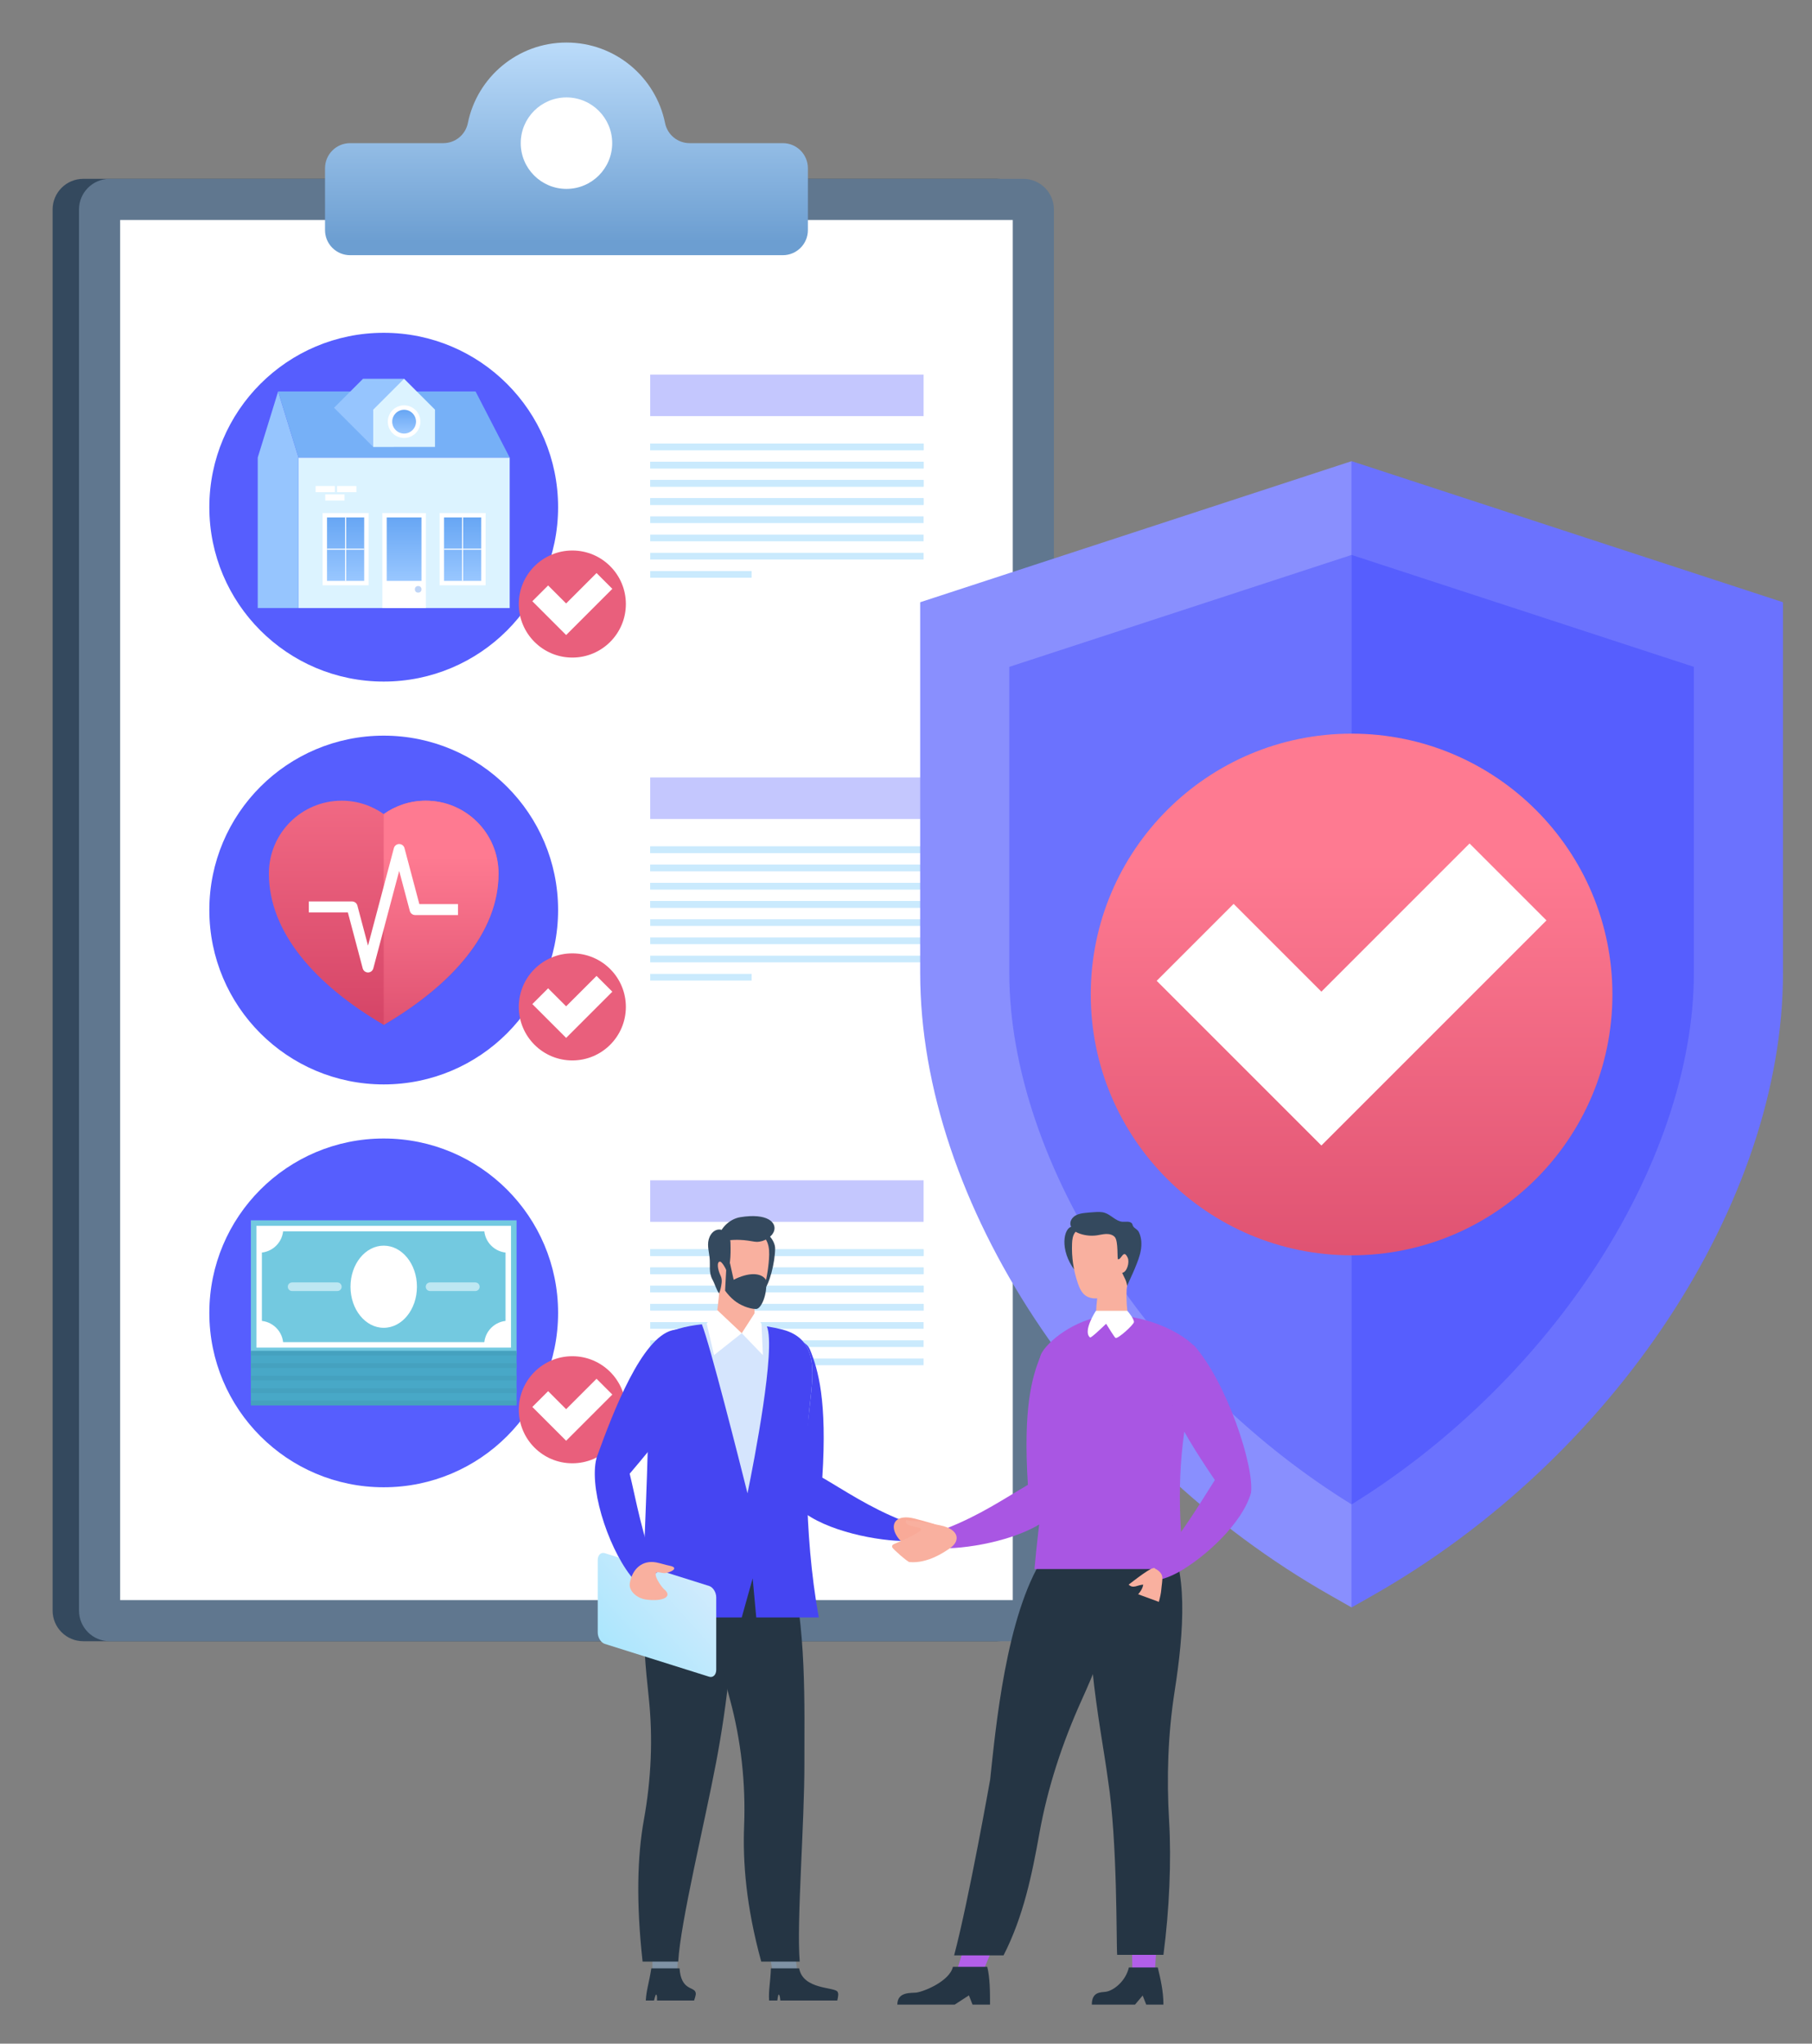<?xml version="1.0" encoding="utf-8"?>
<!-- Generator: Adobe Illustrator 16.0.0, SVG Export Plug-In . SVG Version: 6.00 Build 0)  -->
<!DOCTYPE svg PUBLIC "-//W3C//DTD SVG 1.1//EN" "http://www.w3.org/Graphics/SVG/1.1/DTD/svg11.dtd">
<svg version="1.1" id="Calque_1" xmlns="http://www.w3.org/2000/svg" xmlns:xlink="http://www.w3.org/1999/xlink" x="0px" y="0px"
	 width="532px" height="600px" viewBox="0 0 532 600" enable-background="new 0 0 532 600" xml:space="preserve">
<rect x="0" y="0" width="532" height="600" fill="#808080" stroke="none"/>
<g>
	<path fill="#34495E" d="M292.674,481.846H24.445c-4.97,0-8.999-4.028-8.999-8.999V61.506c0-4.97,4.029-8.999,8.999-8.999h268.229
		c4.97,0,8.998,4.029,8.998,8.999v411.342C301.672,477.817,297.644,481.846,292.674,481.846z"/>
	<path fill="#60778F" d="M300.426,481.846H32.197c-4.97,0-8.999-4.028-8.999-8.999V61.506c0-4.97,4.029-8.999,8.999-8.999h268.229
		c4.97,0,8.998,4.029,8.998,8.999v411.342C309.424,477.817,305.396,481.846,300.426,481.846z"/>
	<rect x="35.275" y="64.584" fill="#FFFFFF" width="262.072" height="405.186"/>
	<linearGradient id="SVGID_1_" gradientUnits="userSpaceOnUse" x1="166.312" y1="70.902" x2="166.312" y2="14.022">
		<stop  offset="0" style="stop-color:#6C9ED1"/>
		<stop  offset="1" style="stop-color:#B9DAF9"/>
	</linearGradient>
	<path fill="url(#SVGID_1_)" d="M202.466,42.028c-3.498,0-6.509-2.464-7.204-5.893c-2.731-13.49-14.655-23.646-28.951-23.646
		c-14.296,0-26.221,10.156-28.951,23.646c-0.694,3.429-3.706,5.893-7.204,5.893h-27.365c-4.067,0-7.365,3.297-7.365,7.365V67.56
		c0,4.067,3.297,7.364,7.365,7.364h127.041c4.067,0,7.365-3.297,7.365-7.365V49.393c0-4.067-3.297-7.365-7.365-7.365H202.466z"/>
	<circle fill="#FFFFFF" cx="166.312" cy="42.028" r="13.427"/>
	<g>
		<g>
			<g>
				<rect x="190.901" y="130.225" fill="#CAEAFD" width="80.263" height="1.958"/>
			</g>
			<g>
				<rect x="190.901" y="135.571" fill="#CAEAFD" width="80.263" height="1.958"/>
			</g>
			<g>
				<rect x="190.901" y="140.917" fill="#CAEAFD" width="80.263" height="1.958"/>
			</g>
			<g>
				<rect x="190.901" y="146.264" fill="#CAEAFD" width="80.263" height="1.958"/>
			</g>
			<g>
				<rect x="190.901" y="130.225" fill="#CAEAFD" width="80.263" height="1.958"/>
			</g>
			<g>
				<rect x="190.901" y="135.571" fill="#CAEAFD" width="80.263" height="1.958"/>
			</g>
			<g>
				<rect x="190.901" y="140.917" fill="#CAEAFD" width="80.263" height="1.958"/>
			</g>
			<g>
				<rect x="190.901" y="146.264" fill="#CAEAFD" width="80.263" height="1.958"/>
			</g>
			<g>
				<rect x="190.901" y="151.61" fill="#CAEAFD" width="80.263" height="1.958"/>
			</g>
			<g>
				<rect x="190.901" y="156.957" fill="#CAEAFD" width="80.263" height="1.958"/>
			</g>
			<g>
				<rect x="190.901" y="162.303" fill="#CAEAFD" width="80.263" height="1.958"/>
			</g>
			<g>
				<rect x="190.901" y="167.65" fill="#CAEAFD" width="29.779" height="1.958"/>
			</g>
		</g>
		<circle fill="#565EFE" cx="112.657" cy="148.902" r="51.198"/>
		<g>
			<rect x="87.646" y="134.339" fill="#DCF3FF" width="61.999" height="44.177"/>
			<polygon fill="#96C5FE" points="81.658,114.932 75.671,134.338 75.671,178.516 87.646,178.516 87.646,134.339 			"/>
			<polygon fill="#76B0F7" points="87.646,134.339 81.658,114.932 139.629,114.932 149.644,134.339 			"/>
			<polygon fill="#FFFFFF" points="125.043,178.546 112.247,178.516 112.247,150.624 125.043,150.655 			"/>
			<linearGradient id="SVGID_2_" gradientUnits="userSpaceOnUse" x1="118.644" y1="170.543" x2="118.644" y2="151.918">
				<stop  offset="0" style="stop-color:#99C7FF"/>
				<stop  offset="1" style="stop-color:#67A6F4"/>
			</linearGradient>
			<rect x="113.54" y="151.918" fill="url(#SVGID_2_)" width="10.209" height="18.625"/>
			<circle fill="#BFD5F7" cx="122.776" cy="173.019" r="0.973"/>
			<polygon fill="#96C5FE" points="106.586,111.204 98.076,119.714 109.576,131.214 115.655,131.214 118.645,111.204 			"/>
			<polygon fill="#DCF3FF" points="118.645,111.204 109.576,120.273 109.576,131.214 127.714,131.214 127.714,120.273 			"/>
			<path fill="#FFFFFF" d="M98.321,142.685H92.66v1.809h5.661V142.685z M98.968,142.685v1.809h5.661v-1.809H98.968z M95.49,146.949
				h5.661v-1.809H95.49V146.949z"/>
			<circle fill="#FFFFFF" cx="118.645" cy="123.797" r="4.787"/>
			<linearGradient id="SVGID_3_" gradientUnits="userSpaceOnUse" x1="118.644" y1="127.29" x2="118.644" y2="120.303">
				<stop  offset="0" style="stop-color:#99C7FF"/>
				<stop  offset="1" style="stop-color:#67A6F4"/>
			</linearGradient>
			<path fill="url(#SVGID_3_)" d="M118.645,127.29c-1.926,0-3.493-1.567-3.493-3.493c0-1.927,1.567-3.494,3.493-3.494
				c1.927,0,3.493,1.567,3.493,3.494C122.138,125.723,120.571,127.29,118.645,127.29z"/>
			<g>
				<rect x="94.72" y="150.624" fill="#FFFFFF" width="13.499" height="21.213"/>
				<linearGradient id="SVGID_4_" gradientUnits="userSpaceOnUse" x1="101.469" y1="170.543" x2="101.469" y2="151.918">
					<stop  offset="0" style="stop-color:#99C7FF"/>
					<stop  offset="1" style="stop-color:#67A6F4"/>
				</linearGradient>
				<rect x="96.013" y="151.918" fill="url(#SVGID_4_)" width="10.912" height="18.625"/>
				<polygon fill="#FFFFFF" points="106.925,161.075 101.626,161.075 101.626,151.918 101.313,151.918 101.313,161.075 
					96.014,161.075 96.014,161.388 101.313,161.388 101.313,170.543 101.626,170.543 101.626,161.388 106.925,161.388 				"/>
			</g>
			<g>
				<rect x="129.07" y="150.624" fill="#FFFFFF" width="13.499" height="21.213"/>
				<linearGradient id="SVGID_5_" gradientUnits="userSpaceOnUse" x1="135.82" y1="170.543" x2="135.82" y2="151.918">
					<stop  offset="0" style="stop-color:#99C7FF"/>
					<stop  offset="1" style="stop-color:#67A6F4"/>
				</linearGradient>
				<rect x="130.364" y="151.918" fill="url(#SVGID_5_)" width="10.912" height="18.625"/>
				<polygon fill="#FFFFFF" points="141.276,161.075 135.977,161.075 135.977,151.918 135.663,151.918 135.663,161.075 
					130.364,161.075 130.364,161.388 135.663,161.388 135.663,170.543 135.977,170.543 135.977,161.388 141.276,161.388 				"/>
			</g>
		</g>
		<circle fill="#E95F7C" cx="168.036" cy="177.341" r="15.717"/>
		<polygon fill="#FFFFFF" points="166.216,177.169 160.929,171.882 156.292,176.517 166.216,186.44 179.779,172.877 
			175.144,168.242 		"/>
		<g>
			<g>
				<rect x="190.901" y="248.499" fill="#CAEAFD" width="80.263" height="1.958"/>
			</g>
			<g>
				<rect x="190.901" y="253.845" fill="#CAEAFD" width="80.263" height="1.958"/>
			</g>
			<g>
				<rect x="190.901" y="259.191" fill="#CAEAFD" width="80.263" height="1.958"/>
			</g>
			<g>
				<rect x="190.901" y="264.539" fill="#CAEAFD" width="80.263" height="1.958"/>
			</g>
			<g>
				<rect x="190.901" y="248.499" fill="#CAEAFD" width="80.263" height="1.958"/>
			</g>
			<g>
				<rect x="190.901" y="253.845" fill="#CAEAFD" width="80.263" height="1.958"/>
			</g>
			<g>
				<rect x="190.901" y="259.191" fill="#CAEAFD" width="80.263" height="1.958"/>
			</g>
			<g>
				<rect x="190.901" y="264.539" fill="#CAEAFD" width="80.263" height="1.958"/>
			</g>
			<g>
				<rect x="190.901" y="269.885" fill="#CAEAFD" width="80.263" height="1.958"/>
			</g>
			<g>
				<rect x="190.901" y="275.231" fill="#CAEAFD" width="80.263" height="1.958"/>
			</g>
			<g>
				<rect x="190.901" y="280.578" fill="#CAEAFD" width="80.263" height="1.958"/>
			</g>
			<g>
				<rect x="190.901" y="285.924" fill="#CAEAFD" width="29.779" height="1.958"/>
			</g>
		</g>
		<circle fill="#565EFE" cx="112.657" cy="267.176" r="51.198"/>
		<g>
			
				<linearGradient id="SVGID_6_" gradientUnits="userSpaceOnUse" x1="-3548.913" y1="298.381" x2="-3548.913" y2="203.634" gradientTransform="matrix(-1 0 0 1 -3436.255 0)">
				<stop  offset="0" style="stop-color:#D64668"/>
				<stop  offset="1" style="stop-color:#FE7A91"/>
			</linearGradient>
			<path fill="url(#SVGID_6_)" d="M100.315,235.075c4.599,0,8.856,1.458,12.342,3.931c3.486-2.473,7.743-3.931,12.343-3.931
				c11.8,0,21.367,9.567,21.367,21.368c0,17.307-13.604,32.65-33.71,44.445c-20.106-11.795-33.709-27.139-33.709-44.445
				C78.948,244.642,88.514,235.075,100.315,235.075z"/>
			
				<linearGradient id="SVGID_7_" gradientUnits="userSpaceOnUse" x1="-3565.767" y1="316.393" x2="-3565.767" y2="251.471" gradientTransform="matrix(-1 0 0 1 -3436.255 0)">
				<stop  offset="0" style="stop-color:#D64668"/>
				<stop  offset="1" style="stop-color:#FE7A91"/>
			</linearGradient>
			<path fill="url(#SVGID_7_)" d="M112.657,239.006c3.486-2.473,7.743-3.931,12.343-3.931c11.8,0,21.367,9.567,21.367,21.368
				c0,17.307-13.604,32.65-33.71,44.445V239.006z"/>
			<g>
				<path fill="#FFFFFF" d="M108.049,285.506c-0.73,0-1.37-0.491-1.557-1.198l-4.36-16.429H90.669v-3.222h12.701
					c0.73,0,1.37,0.492,1.557,1.199l3.122,11.761l7.596-28.62c0.188-0.706,0.827-1.198,1.557-1.198s1.37,0.492,1.557,1.198
					l4.361,16.429h11.345v3.222H121.88c-0.73,0-1.369-0.492-1.557-1.198l-3.122-11.761l-7.596,28.619
					C109.418,285.015,108.779,285.506,108.049,285.506z"/>
			</g>
		</g>
		<circle fill="#E95F7C" cx="168.036" cy="295.615" r="15.717"/>
		<polygon fill="#FFFFFF" points="166.216,295.443 160.929,290.156 156.292,294.792 166.216,304.714 179.779,291.151 
			175.144,286.516 		"/>
		<g>
			<g>
				<rect x="190.901" y="366.773" fill="#CAEAFD" width="80.263" height="1.958"/>
			</g>
			<g>
				<rect x="190.901" y="372.119" fill="#CAEAFD" width="80.263" height="1.958"/>
			</g>
			<g>
				<rect x="190.901" y="377.466" fill="#CAEAFD" width="80.263" height="1.958"/>
			</g>
			<g>
				<rect x="190.901" y="382.813" fill="#CAEAFD" width="80.263" height="1.958"/>
			</g>
			<g>
				<rect x="190.901" y="366.773" fill="#CAEAFD" width="80.263" height="1.958"/>
			</g>
			<g>
				<rect x="190.901" y="372.119" fill="#CAEAFD" width="80.263" height="1.958"/>
			</g>
			<g>
				<rect x="190.901" y="377.466" fill="#CAEAFD" width="80.263" height="1.958"/>
			</g>
			<g>
				<rect x="190.901" y="382.813" fill="#CAEAFD" width="80.263" height="1.958"/>
			</g>
			<g>
				<rect x="190.901" y="388.159" fill="#CAEAFD" width="80.263" height="1.958"/>
			</g>
			<g>
				<rect x="190.901" y="393.505" fill="#CAEAFD" width="80.263" height="1.958"/>
			</g>
			<g>
				<rect x="190.901" y="398.852" fill="#CAEAFD" width="80.263" height="1.959"/>
			</g>
			<g>
				<rect x="190.901" y="404.198" fill="#CAEAFD" width="29.779" height="1.958"/>
			</g>
		</g>
		<circle fill="#565EFE" cx="112.657" cy="385.451" r="51.198"/>
		<g>
			<rect x="73.656" y="358.271" fill="#73C9E0" width="78.003" height="39.002"/>
			<rect x="73.656" y="397.272" fill="#48A8C7" width="78.003" height="14.665"/>
			<g>
				<rect x="73.656" y="411.244" fill="#45A1BF" width="78.003" height="1.386"/>
				<rect x="73.656" y="407.578" fill="#45A1BF" width="78.003" height="1.387"/>
				<rect x="73.656" y="403.911" fill="#45A1BF" width="78.003" height="1.387"/>
				<rect x="73.656" y="400.245" fill="#45A1BF" width="78.003" height="1.387"/>
				<rect x="73.656" y="396.579" fill="#45A1BF" width="78.003" height="1.387"/>
			</g>
			<g>
				<path fill="#FFFFFF" d="M150.035,395.647H75.28v-35.753h74.755V395.647z M76.891,394.037h71.533v-32.531H76.891V394.037z"/>
			</g>
			<ellipse fill="#FFFFFF" cx="112.657" cy="377.771" rx="9.756" ry="12.06"/>
			<path fill="#FFFFFF" d="M76.085,367.783c3.912,0,7.083-3.171,7.083-7.083h-7.083V367.783z"/>
			<path fill="#FFFFFF" d="M76.085,387.759v7.083h7.083C83.169,390.931,79.997,387.759,76.085,387.759z"/>
			<path fill="#FFFFFF" d="M142.146,360.7c0,3.912,3.171,7.083,7.084,7.083V360.7H142.146z"/>
			<path fill="#FFFFFF" d="M142.146,394.842h7.084v-7.083C145.317,387.759,142.146,390.931,142.146,394.842z"/>
			<path fill="#BDE7F2" d="M100.313,377.771c0-0.699-0.567-1.267-1.266-1.267H85.76c-0.699,0-1.266,0.567-1.266,1.267
				c0,0.698,0.567,1.266,1.266,1.266h13.288C99.747,379.037,100.313,378.47,100.313,377.771z M139.555,376.505h-13.289
				c-0.699,0-1.266,0.567-1.266,1.267c0,0.698,0.567,1.266,1.266,1.266h13.289c0.699,0,1.266-0.567,1.266-1.266
				C140.821,377.072,140.254,376.505,139.555,376.505z"/>
		</g>
		<circle fill="#E95F7C" cx="168.036" cy="413.889" r="15.717"/>
		<polygon fill="#FFFFFF" points="166.216,413.718 160.929,408.43 156.292,413.065 166.216,422.988 179.779,409.426 175.144,404.79 
					"/>
		<rect x="190.901" y="109.977" fill="#C4C7FE" width="80.263" height="12.193"/>
		<rect x="190.901" y="228.25" fill="#C4C7FE" width="80.263" height="12.194"/>
		<rect x="190.901" y="346.524" fill="#C4C7FE" width="80.263" height="12.193"/>
	</g>
</g>
<g>
	<path fill="#565EFE" d="M396.822,135.632L270.39,176.975v108.671c0,67.905,51.245,146.071,126.432,185.899
		c75.188-39.828,126.432-117.994,126.432-185.898V176.975L396.822,135.632z"/>
	<path fill="#6B72FE" d="M396.822,135.632L270.39,176.975v108.671c0,67.905,51.245,146.071,126.432,185.899V135.632z"/>
	<linearGradient id="SVGID_8_" gradientUnits="userSpaceOnUse" x1="396.822" y1="404.628" x2="396.822" y2="253.547">
		<stop  offset="0" style="stop-color:#D64668"/>
		<stop  offset="1" style="stop-color:#FE7A91"/>
	</linearGradient>
	<circle fill="url(#SVGID_8_)" cx="396.822" cy="291.97" r="76.579"/>
	<polygon fill="#FFFFFF" points="387.955,291.134 362.19,265.37 339.604,287.956 387.955,336.307 454.04,270.22 431.454,247.634 	
		"/>
	<path fill="#898FFE" d="M326.169,373.42c-19.243-28.932-29.841-60.104-29.841-87.774v-89.864l100.494-32.86v-27.528
		l-126.658,41.417v108.835c0,67.327,49.521,142.473,120.427,182.739l6.231,3.539v-30.252
		C369.122,424.572,344.22,400.559,326.169,373.42z"/>
	<path fill="#6B72FE" d="M396.823,135.394c-0.001,0-0.001,27.528-0.001,27.528c0.001,0,100.495,32.86,100.495,32.86v89.864
		c0,27.67-10.599,58.844-29.841,87.774c-18.051,27.139-42.953,51.152-70.653,68.252c-0.001,0-0.001,30.252-0.001,30.252
		c0.001,0,6.234-3.539,6.234-3.539c70.905-40.266,120.425-115.412,120.425-182.739V176.811L396.823,135.394z"/>
</g>
<g>
	<path fill="#4545F2" d="M264.999,446.445c-9.733-3.845-17.184-8.939-23.568-12.64c1.452-22.659-1.251-31.699-3.587-37.496
		c-1.171-2.906-5.229-4.06-9.042-0.479c-3.622,13.967,0.435,39.617,4.896,46.146c6.288,6.821,21.99,10.172,30.888,10.434
		L264.999,446.445z"/>
	<path fill="#F9AA98" d="M277.758,453.873c-1.115-0.91-2.282-1.756-3.403-2.654c-0.322-0.262-1.733-1.194-1.211-1.87
		c0.569-0.736,5.047,1.853,5.151-0.426c-0.963-0.193-3.472-1.309-4.511-1.629c-1.698-0.52-3.426-0.976-5.151-1.427
		c-5.535-1.446-7.426,1.453-5.478,4.85c0.859,1.497,2.166,2.534,3.413,3.679c1.139,1.043,4.109,3,6.928,3
		C273.495,457.396,278.33,454.341,277.758,453.873z"/>
	<polygon fill="#7F92A5" points="191.554,579.158 198.818,579.158 199.135,570.838 191.578,570.838 	"/>
	<path fill="#253544" d="M199.516,577.877c0.425,6.342,4.007,5.43,4.638,6.89c0.243,0.562,0.146,0.996-0.368,2.563H192.9
		c0.052-1.455-0.083-1.682-0.319-1.782c-0.091,0.222-0.221,0.398-0.561,1.782h-2.419c0.188-3.204,0.963-5.139,1.626-9.452H199.516z"
		/>
	<polygon fill="#7F92A5" points="226.91,579.158 234.174,579.158 232.957,570.838 225.4,570.838 	"/>
	<path fill="#253544" d="M234.626,577.877c1.158,6.342,10.474,5.43,11.273,6.89c0.308,0.562,0.261,0.996-0.071,2.562h-16.725
		c-0.116-1.454-0.277-1.681-0.525-1.781c-0.066,0.222-0.175,0.398-0.354,1.781h-2.42c-0.181-3.203,0.37-5.138,0.534-9.451H234.626z"
		/>
	<path fill="#253544" d="M210.272,517.314c2.929-15.488,6.434-40.281,4.196-59.108l-18.616-5.848
		c-8.642,10.316-7.269,28.499-5.396,45.877c1.294,12.017,0.741,24.142-1.413,36.034c-1.935,10.681-2.298,24.282-0.38,41.642h10.463
		C199.781,564.328,206.907,535.116,210.272,517.314z"/>
	<path fill="#253544" d="M214.298,498.856c-4.761-17.563-9.327-36.059-2.217-46.498l19.532,5.848
		c5.343,18.779,4.505,43.77,4.555,59.123c0.06,18.128-2.34,47.072-1.374,58.582H223.5c-4.495-16.356-5.435-29.383-5.03-39.776
		C218.96,523.566,217.589,510.997,214.298,498.856z"/>
	<path fill="#D5E5FD" d="M190.08,410.288c-0.466-5.864-1.484-14.046,3.975-17.842c7.912-5.505,26.869-4.408,35.64-2.105
		c11.316,2.972,8.882,13.907,7.864,23.946c-0.831,8.2-3.635,25.955-3.301,47.012h-41.922
		C193.097,441.583,190.798,419.321,190.08,410.288z"/>
	<path fill="#4545F2" d="M240.402,474.865c-4.684-25.636-3.653-52.592-2.843-60.578c1.018-10.039,3.452-20.975-7.864-23.946
		c-1.308-0.344-2.847-0.659-4.538-0.931c2.672,6.544-3.755,39.515-5.691,49.016c-2.433-9.698-11.055-43.823-13.402-49.626
		c-4.784,0.515-9.129,1.643-12.01,3.646c-5.459,3.796-4.441,11.978-3.975,17.842c0.701,8.809-0.456,30.222-1.729,64.577h29.424
		l3.207-11.473l1.052,11.473H240.402z"/>
	<linearGradient id="SVGID_9_" gradientUnits="userSpaceOnUse" x1="162.985" y1="501.074" x2="210.324" y2="458.418">
		<stop  offset="0" style="stop-color:#92E3FD"/>
		<stop  offset="1" style="stop-color:#D8ECFD"/>
	</linearGradient>
	<path fill="url(#SVGID_9_)" d="M175.491,479.275v-21.237c0-1.491,0.937-2.406,2.091-2.042l30.612,9.627
		c1.154,0.365,2.092,1.867,2.092,3.358v21.238c0,1.491-0.938,2.406-2.092,2.043l-30.612-9.629
		C176.428,482.271,175.491,480.767,175.491,479.275z"/>
	<g>
		<g>
			<path fill="#F9B09F" d="M221.096,374.865h-9.749c-0.049,4.127-0.442,8.236-1.141,12.21c2.767,4.024,6.161,4.917,11.073,3.991
				C221.634,386.802,221.623,380.01,221.096,374.865z"/>
			<path fill="#34495E" d="M227.575,366.482c0,4.058-1.681,10.816-3.461,12.475c-0.139-2.693-1.233-15.595-0.74-16.257
				C224.853,360.724,227.575,364.265,227.575,366.482z"/>
			<path fill="#F9B09F" d="M215.616,381.834c1.609,1.306,3.843,2.317,5.71,1.418c1.55-0.745,2.269-2.528,2.754-4.18
				c0.905-3.087,1.474-6.271,1.692-9.479c0.113-1.648,0.123-3.357-0.502-4.887c-1.273-3.112-5.102-4.703-8.387-3.984
				c-4.354,0.955-7.394,4.732-7.213,9.096C209.859,374.411,212.035,378.927,215.616,381.834z"/>
			<path fill="#34495E" d="M227.3,361.281c-0.539,1.843-2.885,3.313-5.108,3.313c-1.601,0-4.6-1.32-11.351-0.011
				c-0.061-3.588,3.236-6.698,6.472-7.224C225.285,356.061,227.995,358.904,227.3,361.281z"/>
			<path fill="#34495E" d="M208.318,363.182c0.849-1.981,2.739-2.813,4.334-1.733c1.102,0.652,1.782,1.904,1.815,3.39
				c0.017,0.71,0.325,8.106-1.256,8.076c-0.174-0.681-1.331-2.514-1.8-2.521c-1.037-0.018-0.742,2.291,0.17,4.177
				c0.306,0.632,0.378,1.365,0.292,2.063c-0.156,1.263-0.354,2.064-0.743,3.103c-0.815-1.053-1.256-2.813-1.928-4.021
				c-1.206-2.165-0.605-4.207-0.87-6.524C208.102,367.166,207.472,365.154,208.318,363.182z"/>
			<path fill="#34495E" d="M221.985,384.31c1.501,0,3.426-4.335,2.916-8.558c-1.469-2.225-5.192-2.217-9.5-0.032l-1.112-5.024
				l-1.078,2.219l-0.324,6.014c0.788,1.075,1.691,2.063,2.729,2.906C217.226,383.14,219.912,384.31,221.985,384.31z"/>
		</g>
		<path fill="#FFFFFF" d="M207.48,388.569l2.157,9.285l8.138-6.444l-7.167-6.762L207.48,388.569z M223.572,388.627l-2.058-3.019
			l-3.74,5.802l6.204,6.444L223.572,388.627z"/>
	</g>
	<path fill="#4545F2" d="M197.417,390.543c-8.988,2.244-17.195,23.413-22.166,37.146c-0.12,0.332-0.19,0.667-0.239,1.001
		c-0.018,0.067-0.055,0.139-0.067,0.205c-1.816,9.682,4.483,27.477,11.396,35.15l6.547-2.316
		c-4.353-10.696-6.245-21.88-8.012-29.068c16.896-19.833,18.373-24.553,19.563-31.128
		C205.178,397.453,205.188,388.869,197.417,390.543z"/>
	<path fill="#F9B09F" d="M189.635,469.6c-2.777-0.396-5.059-2.613-4.731-4.715c0.65-4.165,3.608-6.969,7.788-6.169
		c1.336,0.256,2.66,0.715,3.968,0.982c2.647,0.541,0.718,1.781-1.153,2.121c-1.304,0.236-3.136-1.025-2.994,0.624
		c0.093,1.067,1.741,3.542,2.508,4.175C197.643,468.781,194.579,470.302,189.635,469.6z"/>
</g>
<g>
	<g>
		<polygon fill="#B25FE9" points="339.823,567.801 338.955,580.042 332.486,580.042 332.284,567.801 		"/>
		<path fill="#253544" d="M324.631,584.768c2.211-0.296,5.847-3.014,6.804-7.143h8.482c0.788,3.234,1.666,7.037,1.666,10.915h-5.053
			l-1.045-2.676l-2.256,2.676h-12.674C320.556,584.691,323.219,584.957,324.631,584.768z"/>
		<polygon fill="#B25FE9" points="284.492,567.06 281.03,578.259 288.824,578.259 293.494,567.06 		"/>
		<path fill="#253544" d="M269.059,584.996c2.247-0.3,9.739-3.355,10.713-7.554h10.084c0.801,3.289,0.816,7.154,0.816,11.098h-5.138
			l-1.062-2.72l-4.19,2.72h-16.828C263.455,584.627,267.623,585.188,269.059,584.996z"/>
		<path fill="#253544" d="M317.581,499.103c7.182-15.877,13.275-32.523,9.002-43.22l-20.334,1.49
			c-10.862,16.951-13.915,49.856-15.542,65.104c0,0-6.162,34.822-10.573,51.607h14.504c5.834-11.41,8.353-23.712,10.521-35.797
			C307.587,524.753,311.913,511.632,317.581,499.103z"/>
		<path fill="#253544" d="M322.612,455.479l19.438-5.371c6.954,10.095,5.568,28.798,2.813,46.471
			c-1.957,12.563-2.379,25.295-1.617,37.986c0.701,11.669,0.071,26.131-1.663,39.356L328,573.922
			c-0.29-3.409,0.141-33.135-2.708-51.422C323.304,507.225,316.012,474.2,322.612,455.479z"/>
	</g>
	<path fill="#A956E3" d="M278.219,448.579c9.733-3.848,17.184-8.941,23.568-12.643c-1.45-22.657,1.252-31.698,3.587-37.494
		c1.17-2.907,5.229-4.061,9.042-0.478c3.621,13.967-0.435,39.616-4.896,46.146c-6.287,6.821-21.99,10.171-30.887,10.434
		L278.219,448.579z"/>
	<path fill="#A956E3" d="M307.136,405.552c-0.657-3.333-2.946-5.559-1.215-8.48c2.458-4.146,11.296-10.731,20.613-10.838
		c12.27-0.144,25.368,7.468,25.844,12.1c0.407,3.966-2.021,7.975-2.854,11.819c-4.141,19.158-3.471,34.189-1.902,50.501h-43.903
		C306.457,430.421,310.294,421.579,307.136,405.552z"/>
	<path fill="#F9B09F" d="M331.305,387.188c-3.031,1.13-6.431,1.252-9.537,0.345c-0.025-2.768,0.192-5.535,0.644-8.264
		c0.151-0.917,0.351-1.875,0.957-2.58c0.838-0.976,2.226-1.224,3.498-1.411c1.134-0.167,2.413-0.346,3.492,0.145
		c1.101,0.496,0.466,2.187,0.42,3.205C330.646,381.489,330.823,384.364,331.305,387.188z"/>
	<path fill="#34495E" d="M316.649,374.302c1.022-1.635,1-3.701,0.808-5.621c-0.193-1.919-0.519-3.892,0.001-5.75
		c0.149-0.538,0.373-1.07,0.38-1.63c0.021-1.673-2.509-1.529-3.586-1.028C312.076,361.283,311.031,368.075,316.649,374.302z"/>
	<path fill="#F9B09F" d="M330.553,374.952c-1.525,3.357-4.778,6.063-8.46,6.25c-1.195,0.063-2.448-0.155-3.416-0.858
		c-1.124-0.815-1.721-2.164-2.181-3.474c-1.319-3.768-1.916-7.789-1.744-11.777c0.049-1.146,0.187-2.356,0.888-3.265
		c0.825-1.067,2.243-1.47,3.577-1.655c2.84-0.397,5.773-0.097,8.473,0.868c0.749,0.269,1.489,0.594,2.101,1.1
		c1.683,1.396,1.917,3.692,2.003,5.723C331.897,370.279,331.56,372.738,330.553,374.952z"/>
	<path fill="#34495E" d="M315.789,356.854c0.844-0.486,1.831-0.649,2.8-0.757c0.857-0.097,1.717-0.155,2.577-0.213
		c1.078-0.074,2.188-0.143,3.215,0.192c1.85,0.605,3.218,2.457,5.157,2.623c0.489,0.042,0.981-0.031,1.472-0.014
		c0.382,0.013,0.817,0.084,1.131,0.317c0.432,0.316,0.316,0.701,0.583,1.076c0.471,0.651,1.247,0.847,1.649,1.67
		c0.806,1.657,0.88,3.595,0.551,5.409c-0.328,1.812-1.033,3.531-1.734,5.236c-0.704,1.715-1.563,3.43-2.268,5.144
		c-0.241-1.754-0.853-2.392-1.454-3.851c1.412-0.163,2.227-3.099,1.627-4.414c-1.238-2.717-1.802,0.525-2.826,0.455
		c-0.354-0.025,0.147-5.373-0.998-6.58c-0.629-0.662-1.603-0.886-2.516-0.859c-0.912,0.027-1.804,0.271-2.709,0.398
		c-1.628,0.229-3.311,0.077-4.872-0.445c-0.716-0.237-1.42-0.562-1.976-1.071c-0.557-0.512-0.953-1.232-0.946-1.987
		C314.264,358.21,314.946,357.339,315.789,356.854z"/>
	<path fill="#FFFFFF" d="M321.767,384.844h9.211c0.19,0.174,1.981,2.353,1.945,3.291c-0.029,0.758-4.73,5.057-5.417,4.655
		c-0.296-0.175-2.056-3.024-2.75-4.149c-1.25,1.192-4.421,4.239-4.713,4.013C317.838,390.942,321.601,385.023,321.767,384.844z"/>
	<path fill="#A956E3" d="M340.539,457.661c6.896-7.873,12.152-16.927,16.138-23.137c-12.693-18.707-13.597-23.314-14.075-29.545
		c-0.311-4.048,0.535-12.408,7.938-10c9.606,10.764,17.731,35.43,16.751,43.274c-2.473,8.942-13.585,19.058-21.379,23.361
		c-1.461,0.807-7.063,3.695-8.517,1.254C336.435,461.255,339.604,458.727,340.539,457.661z"/>
	<path fill="#F9B09F" d="M335.648,465.23c-1.56,0.049-2.988,1.32-4.271-0.013c1.131-0.787,7.392-5.927,7.755-4.665
		c1.025,0.447,2.014,1.4,2.105,2.403c0.107,1.146-0.185,2.466-0.27,3.609c-0.092,1.22-0.391,2.48-0.73,3.723l-6.075-2.231
		C334.878,467.244,335.476,466.311,335.648,465.23z"/>
	<path fill="#F9B09F" d="M278.83,454.597c-1.433,0.965-6.403,4.505-11.826,4.009c-0.559-0.052-4.793-3.768-5.007-4.276
		c-0.292-0.692,0.274-0.95,0.841-1.167c1.19-0.46,7.806-3.373,7.636-4.208c-0.186-0.914-5.345-0.569-4.432-2.66
		c0.949,0.252,3.694,0.361,4.767,0.534c1.752,0.284,3.505,0.64,5.251,0.997C281.664,448.976,282.078,452.411,278.83,454.597z"/>
</g>
</svg>
